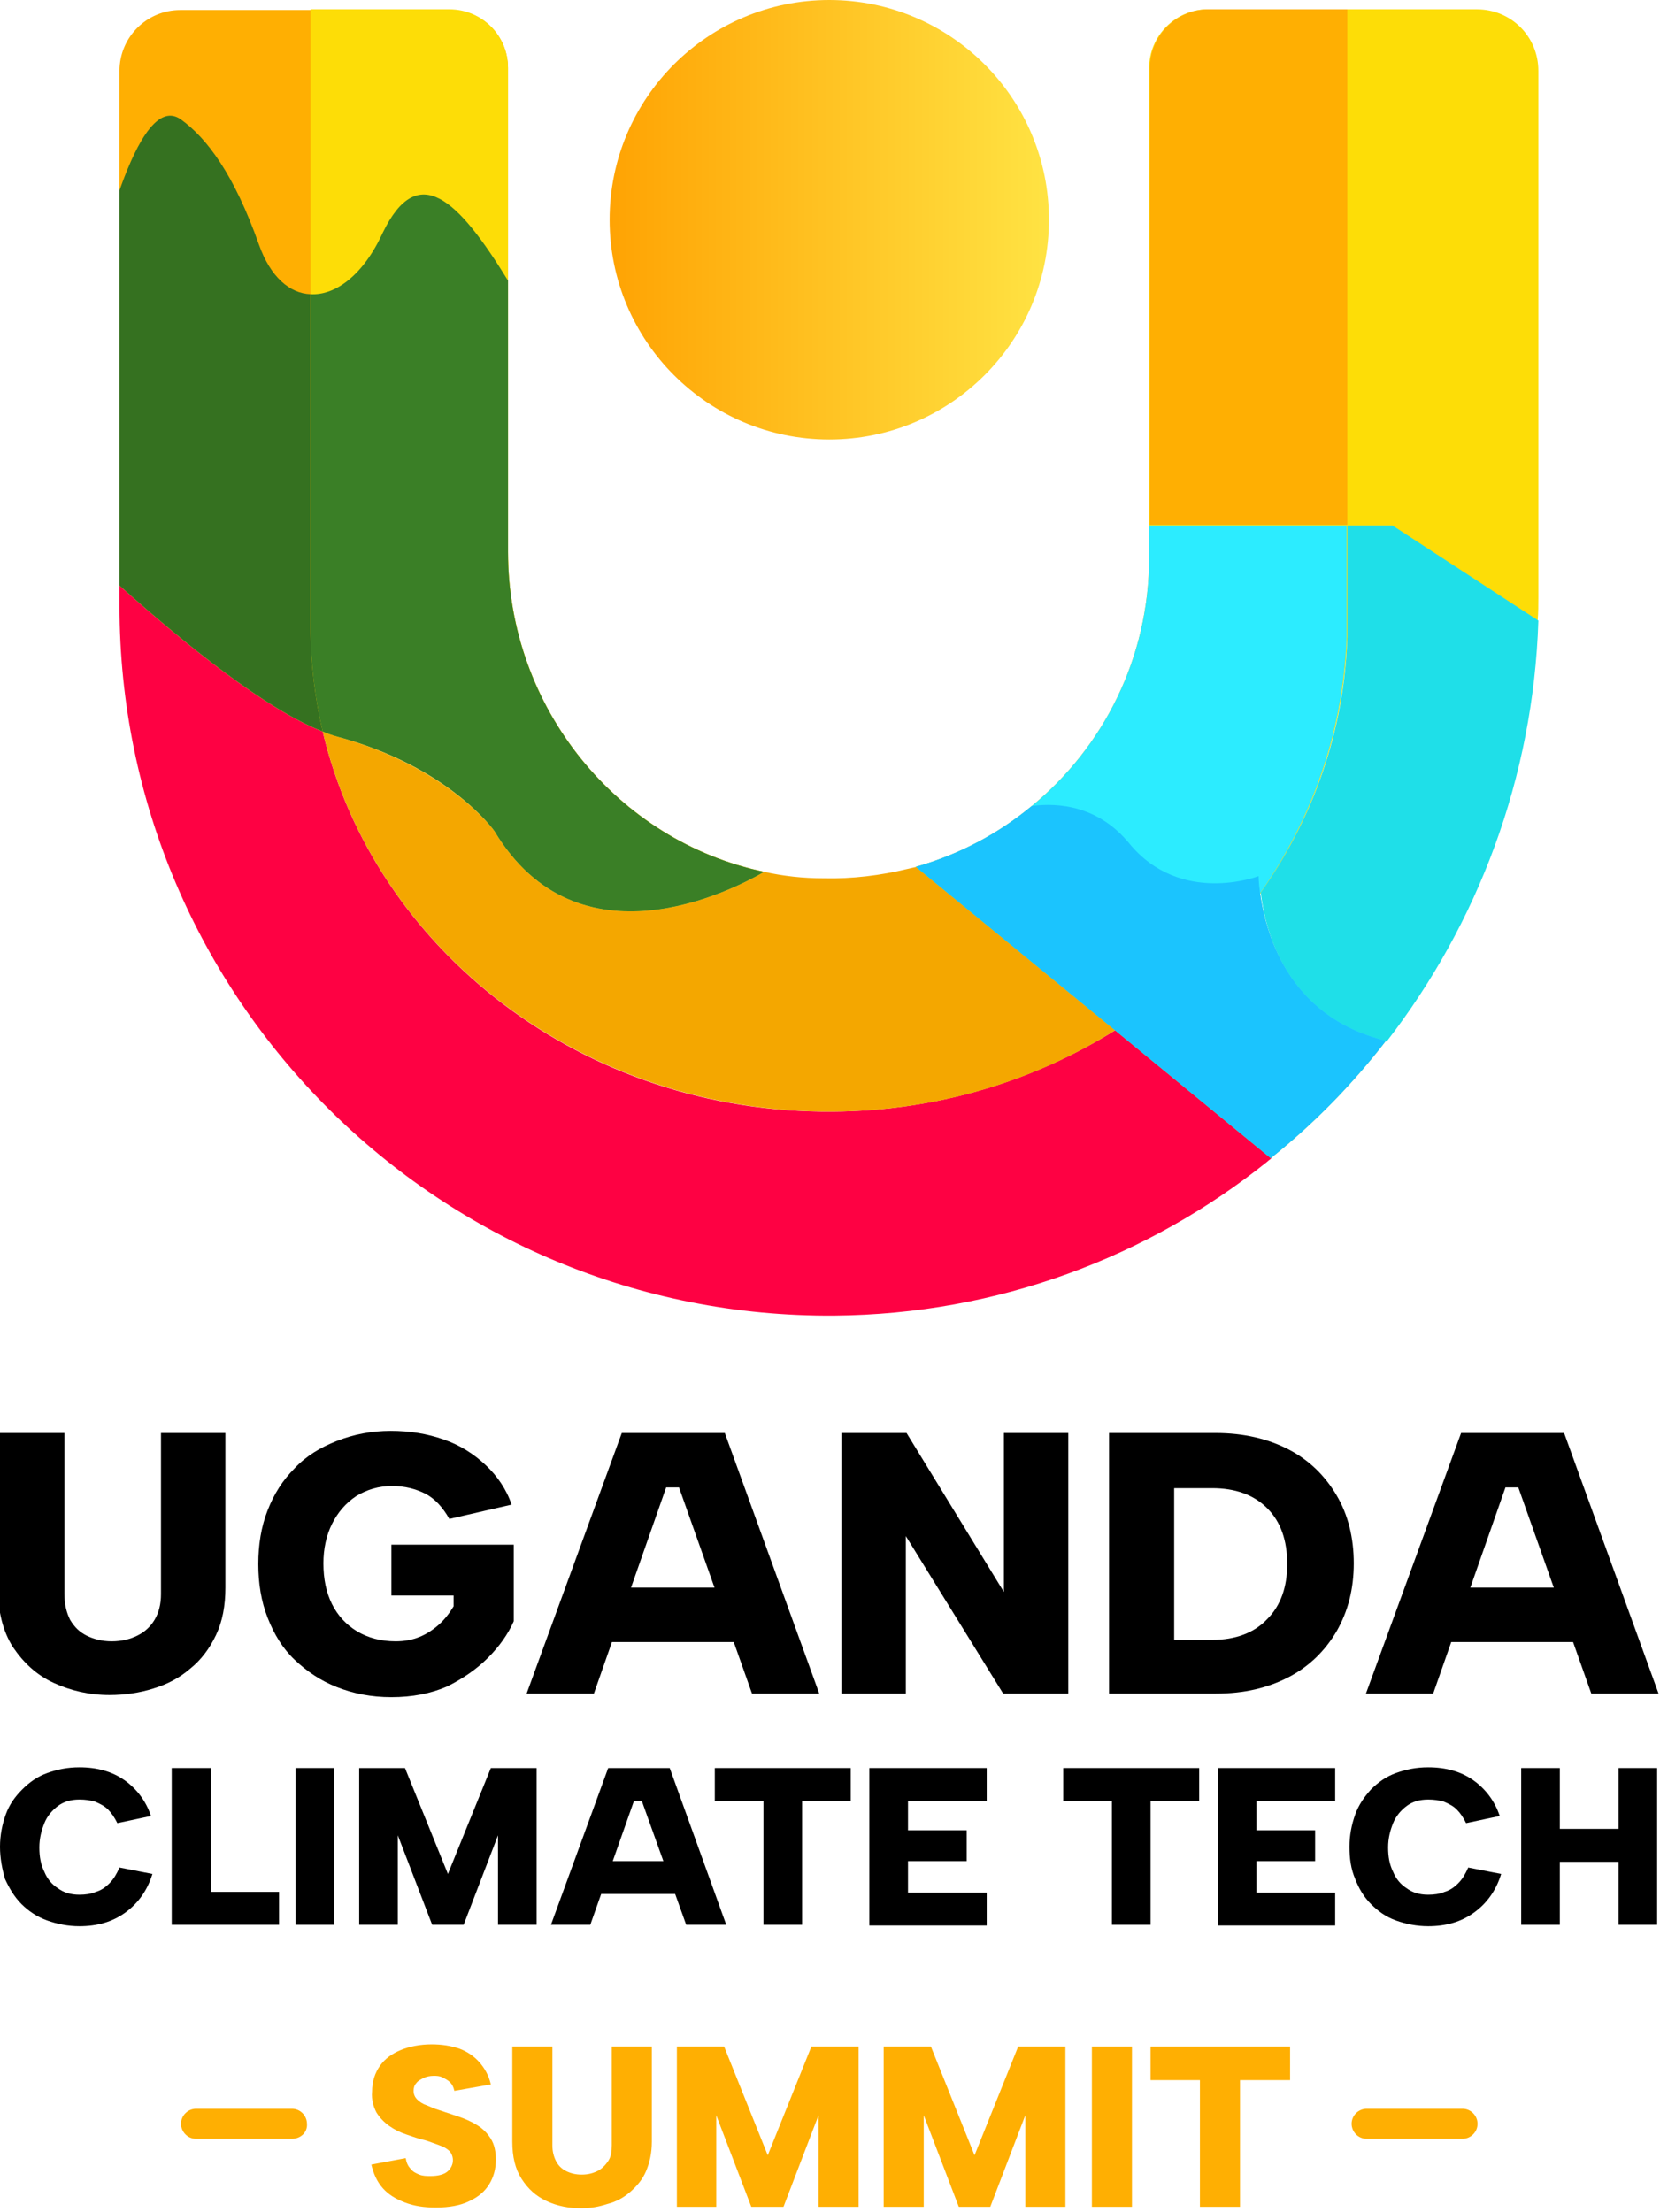<svg width="232" height="309" viewBox="0 0 232 309" fill="none" xmlns="http://www.w3.org/2000/svg">
<g clip-path="url(#clip0_27_93)">
<path d="M-4.88162e-05 200.2H9V222.7C9 224.1 9.3 225.3 9.8 226.3C10.4 227.3 11.1 228 12.1 228.5C13.1 229 14.3 229.3 15.6 229.3C17 229.3 18.2 229 19.2 228.5C20.2 228 21 227.3 21.6 226.3C22.2 225.3 22.5 224.1 22.5 222.7V200.2H31.5V221.8C31.5 224.3 31.1 226.5 30.2 228.4C29.3 230.3 28.1 231.9 26.6 233.1C25.1 234.4 23.4 235.3 21.4 235.9C19.5 236.5 17.4 236.8 15.3 236.8C12.5 236.8 9.9 236.2 7.5 235.1C5.1 234 3.3 232.3 1.8 230.1C0.4 227.9 -0.3 225.1 -0.3 221.7V200.2H-4.88162e-05Z" fill="black"/>
<path d="M62.8 212.2C61.9 210.6 60.8 209.4 59.5 208.7C58.1 208 56.6 207.6 54.8 207.6C52.9 207.6 51.3 208.1 49.8 209C48.3 210 47.2 211.3 46.4 212.9C45.6 214.5 45.2 216.4 45.2 218.4C45.2 220.6 45.6 222.5 46.4 224.1C47.2 225.7 48.4 227 49.9 227.9C51.4 228.8 53.2 229.3 55.3 229.3C56.5 229.3 57.6 229.1 58.6 228.7C59.6 228.3 60.5 227.7 61.3 227C62.1 226.3 62.8 225.4 63.4 224.4V222.9H54.7V215.8H71.8V226.5C71 228.3 69.8 230 68.2 231.6C66.6 233.2 64.7 234.5 62.5 235.6C60.2 236.6 57.6 237.1 54.7 237.1C51.9 237.1 49.4 236.6 47.1 235.7C44.8 234.8 42.9 233.5 41.2 231.9C39.5 230.3 38.3 228.3 37.4 226C36.5 223.7 36.1 221.2 36.1 218.5C36.1 215.8 36.5 213.3 37.4 211C38.3 208.7 39.5 206.8 41.2 205.1C42.8 203.4 44.8 202.2 47.1 201.3C49.4 200.4 51.9 199.9 54.6 199.9C57.3 199.9 59.7 200.3 62 201.1C64.3 201.9 66.2 203.1 67.9 204.7C69.5 206.2 70.8 208.1 71.5 210.2L62.8 212.2Z" fill="black"/>
<path d="M94.9 207.8H93.1L83 236.6H73.6L86.9 200.2H101.3L114.5 236.6H105.1L94.9 207.8ZM83.4 221.8H104.6V229.4H83.4V221.8Z" fill="black"/>
<path d="M149.3 200.2V236.6H140.2L126.6 214.6V236.6H117.6V200.2H126.7L140.3 222.4V200.2H149.3Z" fill="black"/>
<path d="M169.9 200.2C173.8 200.2 177.2 201 180.1 202.5C183 204 185.2 206.2 186.8 208.9C188.4 211.6 189.2 214.8 189.2 218.4C189.2 222 188.4 225.1 186.8 227.9C185.2 230.6 183 232.8 180.1 234.3C177.2 235.8 173.9 236.6 169.9 236.6H155V200.2H169.9ZM169.4 229.1C172.7 229.1 175.3 228.1 177.1 226.2C179 224.3 179.9 221.7 179.9 218.5C179.9 215.2 179 212.6 177.1 210.7C175.2 208.8 172.6 207.9 169.4 207.9H164.1V229.1H169.4Z" fill="black"/>
<path d="M212.2 207.8H210.4L200.3 236.6H190.9L204.2 200.2H218.6L231.8 236.6H222.4L212.2 207.8ZM200.6 221.8H221.8V229.4H200.6V221.8Z" fill="black"/>
<path d="M0 258C0 256.4 0.3 254.9 0.8 253.5C1.3 252.1 2.1 251 3.1 250C4.1 249 5.2 248.2 6.6 247.7C8 247.2 9.4 246.9 11.1 246.9C13.6 246.9 15.7 247.5 17.4 248.7C19.1 249.9 20.4 251.6 21.1 253.7L16.4 254.7C16 253.9 15.6 253.3 15.1 252.8C14.6 252.3 14 252 13.3 251.7C12.6 251.5 11.9 251.4 11.1 251.4C9.9 251.4 8.9 251.7 8.1 252.3C7.3 252.9 6.6 253.7 6.2 254.7C5.8 255.7 5.5 256.8 5.5 258.1C5.5 259.4 5.7 260.5 6.2 261.5C6.6 262.5 7.3 263.3 8.1 263.8C8.9 264.4 9.9 264.7 11.1 264.7C11.9 264.7 12.7 264.6 13.4 264.3C14.1 264.1 14.7 263.7 15.3 263.1C15.9 262.5 16.3 261.8 16.7 260.9L21.3 261.8C20.6 264.1 19.3 265.9 17.5 267.2C15.7 268.5 13.6 269.1 11.1 269.1C9.5 269.1 8 268.8 6.6 268.3C5.2 267.8 4 267 3 266C2 265 1.3 263.8 0.7 262.5C0.3 261.1 0 259.6 0 258Z" fill="black"/>
<path d="M29.5 247V264.3H39V268.9H24V247H29.5Z" fill="black"/>
<path d="M41.3 247H46.7V268.9H41.3V247Z" fill="black"/>
<path d="M55.6 268.9H50.2V247H56.6L62.6 261.8L68.6 247H75V268.9H69.6V256.4L64.8 268.9H60.4L55.6 256.4V268.9Z" fill="black"/>
<path d="M89.7 251.6H88.6L82.5 268.9H77L85 247H93.6L101.5 268.9H95.9L89.7 251.6ZM82.8 260H95.5V264.6H82.8V260Z" fill="black"/>
<path d="M99.9 247H118.9V251.6H112.1V268.9H106.7V251.6H99.9V247Z" fill="black"/>
<path d="M137.9 251.6H126.9V255.7H135.1V260H126.9V264.4H137.9V269H121.5V247H137.9V251.6Z" fill="black"/>
<path d="M148.6 247H167.6V251.6H160.8V268.9H155.4V251.6H148.6V247Z" fill="black"/>
<path d="M186.6 251.6H175.6V255.7H183.8V260H175.6V264.4H186.6V269H170.2V247H186.6V251.6Z" fill="black"/>
<path d="M188.6 258C188.6 256.4 188.9 254.9 189.4 253.5C189.9 252.1 190.7 251 191.6 250C192.6 249 193.7 248.2 195.1 247.7C196.5 247.2 197.9 246.9 199.6 246.9C202.1 246.9 204.2 247.5 205.9 248.7C207.6 249.9 208.9 251.6 209.6 253.7L204.9 254.7C204.5 253.9 204.1 253.3 203.6 252.8C203.1 252.3 202.5 252 201.8 251.7C201.1 251.5 200.4 251.4 199.6 251.4C198.4 251.4 197.4 251.7 196.6 252.3C195.8 252.9 195.1 253.7 194.7 254.7C194.3 255.7 194 256.8 194 258.1C194 259.4 194.2 260.5 194.7 261.5C195.1 262.5 195.8 263.3 196.6 263.8C197.4 264.4 198.4 264.7 199.6 264.7C200.4 264.7 201.2 264.6 201.9 264.3C202.6 264.1 203.2 263.7 203.8 263.1C204.4 262.5 204.8 261.8 205.2 260.9L209.8 261.8C209.1 264.1 207.8 265.9 206 267.2C204.2 268.5 202.1 269.1 199.6 269.1C198 269.1 196.5 268.8 195.1 268.3C193.7 267.8 192.6 267 191.6 266C190.6 265 189.9 263.8 189.4 262.5C188.8 261.1 188.6 259.6 188.6 258Z" fill="black"/>
<path d="M212.6 247H218V255.5H226.2V247H231.6V268.9H226.2V260.1H218V268.9H212.6V247Z" fill="black"/>
<path d="M56.7 301.5C56.8 302.1 57 302.6 57.4 303C57.7 303.4 58.1 303.6 58.6 303.8C59.1 304 59.6 304 60.2 304C61.2 304 62 303.8 62.5 303.4C63 303 63.3 302.4 63.3 301.8C63.3 301.3 63.1 300.8 62.8 300.5C62.5 300.2 62 299.9 61.4 299.7C60.8 299.5 60.1 299.2 59.4 299C58.5 298.8 57.7 298.5 56.8 298.2C55.9 297.9 55.1 297.5 54.4 297C53.7 296.5 53.1 295.9 52.6 295.1C52.2 294.3 51.9 293.4 52 292.2C52 290.8 52.4 289.6 53.1 288.6C53.8 287.6 54.8 286.9 56 286.4C57.2 285.9 58.7 285.6 60.3 285.6C61.8 285.6 63 285.8 64.2 286.2C65.3 286.6 66.3 287.3 67 288.1C67.7 288.9 68.3 289.9 68.6 291.2L63.5 292.1C63.4 291.6 63.2 291.2 62.9 290.9C62.6 290.6 62.2 290.4 61.8 290.2C61.4 290 61 290 60.6 290C60.1 290 59.6 290.1 59.2 290.3C58.8 290.5 58.4 290.7 58.2 291C57.9 291.3 57.8 291.7 57.8 292.1C57.8 292.6 58 293 58.3 293.3C58.6 293.6 59 293.9 59.6 294.1C60.1 294.3 60.7 294.6 61.4 294.8C62.3 295.1 63.2 295.4 64.1 295.7C65 296 65.9 296.4 66.7 296.9C67.5 297.4 68.1 298 68.6 298.8C69.1 299.6 69.3 300.6 69.3 301.7C69.3 303 69 304.1 68.4 305.1C67.8 306.1 66.9 306.9 65.6 307.5C64.4 308.1 62.8 308.4 60.9 308.4C59.3 308.4 57.9 308.2 56.6 307.7C55.3 307.2 54.3 306.6 53.5 305.7C52.7 304.8 52.2 303.7 51.9 302.4L56.7 301.5Z" fill="#FFAF02"/>
<path d="M71.6 285.9H77.2V299.7C77.2 300.6 77.4 301.3 77.7 301.9C78 302.5 78.5 303 79.1 303.3C79.7 303.6 80.4 303.8 81.3 303.8C82.2 303.8 82.9 303.6 83.5 303.3C84.1 303 84.6 302.5 85 301.9C85.4 301.3 85.5 300.6 85.5 299.7V285.9H91.1V299.2C91.1 300.8 90.8 302.1 90.3 303.3C89.8 304.5 89 305.4 88.1 306.2C87.2 307 86.1 307.6 84.9 307.9C83.7 308.3 82.5 308.5 81.2 308.5C79.5 308.5 77.9 308.2 76.4 307.5C74.9 306.8 73.8 305.8 72.9 304.4C72 303 71.6 301.3 71.6 299.2V285.9Z" fill="#FFAF02"/>
<path d="M100.2 308.3H94.6V285.9H101.2L107.3 301.1L113.4 285.9H120V308.3H114.4V295.5L109.5 308.3H105L100.1 295.5V308.3H100.2Z" fill="#FFAF02"/>
<path d="M129.1 308.3H123.5V285.9H130.1L136.2 301.1L142.3 285.9H148.9V308.3H143.3V295.5L138.4 308.3H134L129.1 295.5V308.3Z" fill="#FFAF02"/>
<path d="M152.6 285.9H158.2V308.3H152.6V285.9Z" fill="#FFAF02"/>
<path d="M160.8 285.9H180.3V290.6H173.3V308.3H167.7V290.6H160.8V285.9Z" fill="#FFAF02"/>
<path d="M40.8 298.8H27.4C26.2 298.8 25.3 297.8 25.3 296.7C25.3 295.5 26.3 294.6 27.4 294.6H40.8C42 294.6 42.9 295.6 42.9 296.7C43 297.9 42 298.8 40.8 298.8Z" fill="#FFAF02"/>
<path d="M204.4 298.8H191C189.8 298.8 188.9 297.8 188.9 296.7C188.9 295.5 189.9 294.6 191 294.6H204.4C205.6 294.6 206.5 295.6 206.5 296.7C206.5 297.9 205.5 298.8 204.4 298.8Z" fill="#FFAF02"/>
<path d="M177.7 161.8C177.5 162 177.3 162.1 177.1 162.3C160.5 175.6 139.5 183.6 116.6 183.8C61.5 184.2 16.7 139.6 16.7 84.6V81.8C26.1 90.2 37.2 99.1 45.1 102.2C52.3 132.7 81.5 155.6 116.4 155.3C131 155.2 144.5 151 155.9 143.9L177.7 161.8Z" fill="#FE0143"/>
<path d="M215 9.9V83.4C215 84.5 215 85.6 214.9 86.7L194.5 73.4H160.6V9.5C160.6 5 164.3 1.3 168.8 1.3H206.4C211.2 1.3 215 5.1 215 9.9Z" fill="#FDDD07"/>
<path d="M106.8 121.8C102.5 124.3 80.8 135.6 69.1 116.1C69.1 116.1 62.8 107.1 47.1 102.9C46.4 102.7 45.8 102.5 45.1 102.2C37.2 99.1 26.1 90.2 16.7 81.8V9.9C16.7 5.2 20.5 1.4 25.2 1.4H62.7C67.4 1.3 71 5 71 9.5V77.1C71 98.9 86.3 117.5 106.8 121.8Z" fill="#FFAF02"/>
<path d="M193.7 145.4C189 151.5 183.6 157 177.6 161.8L155.8 143.9L128 121.1C134 119.4 139.5 116.5 144.2 112.6C154.2 104.4 160.6 91.9 160.6 77.9V73.4H188.2V86.8C188.2 87.6 188.2 88.3 188.2 89.1C187.7 102.2 183.4 114.4 176.1 124.8C176.8 129.8 179.7 142 193.7 145.4Z" fill="#FFAF02"/>
<path d="M188.3 1.3V73.3H160.7V9.5C160.7 5 164.4 1.3 168.9 1.3H188.3Z" fill="#FFAF02"/>
<path d="M155.9 143.9C144.6 151 131.1 155.2 116.4 155.3C81.5 155.5 52.3 132.7 45.1 102.2C45.8 102.5 46.5 102.7 47.1 102.9C62.8 107.2 69.1 116.1 69.1 116.1C80.8 135.6 102.5 124.3 106.8 121.8C109.5 122.4 112.2 122.7 115.1 122.7C119.1 122.8 123.1 122.3 126.8 121.4C127.2 121.3 127.7 121.2 128.1 121.1L155.9 143.9Z" fill="#F4A700"/>
<path d="M106.8 121.8C102.5 124.3 80.8 135.6 69.1 116.1C69.1 116.1 62.8 107.1 47.1 102.9C46.4 102.7 45.8 102.5 45.1 102.2C44 97.5 43.4 92.6 43.4 87.6V1.3H62.8C67.4 1.3 71 5 71 9.5V77.1C71 98.9 86.3 117.5 106.8 121.8Z" fill="#FDDD07"/>
<path d="M188.3 73.4V86.8C188.3 87.6 188.3 88.3 188.3 89.1C187.8 102.2 183.5 114.4 176.2 124.8C175.1 126.3 174 127.8 172.8 129.2C169.4 133.4 165.4 137.1 161.1 140.4C161 140.5 160.8 140.6 160.7 140.7C159.2 141.8 157.6 142.9 156 143.9L128.2 121.1C134.2 119.4 139.7 116.5 144.4 112.6C154.4 104.4 160.8 91.9 160.8 77.9V73.4H188.3Z" fill="#FDDD07"/>
<path d="M115.9 61.4C132.855 61.4 146.6 47.655 146.6 30.7C146.6 13.745 132.855 0 115.9 0C98.945 0 85.2 13.745 85.2 30.7C85.2 47.655 98.945 61.4 115.9 61.4Z" fill="url(#paint0_linear_27_93)"/>
<path d="M45.1 102.2C37.2 99.1 26.1 90.2 16.7 81.8V26.6C18.5 21.5 21.7 14.1 25.3 16.7C28.9 19.3 32.7 24.3 36.2 34.2C37.8 38.7 40.5 41 43.4 41.1V87.6C43.4 92.6 44 97.5 45.1 102.2Z" fill="#357120"/>
<path d="M106.8 121.8C102.5 124.3 80.8 135.6 69.1 116.1C69.1 116.1 62.8 107.1 47.1 102.9C46.4 102.7 45.8 102.5 45.1 102.2C44 97.5 43.4 92.6 43.4 87.6V41.1C46.9 41.3 50.8 38.4 53.5 32.5C58.4 22.4 64 27.8 71 39.2V77.1C71 98.9 86.3 117.5 106.8 121.8Z" fill="#3A7F26"/>
<path d="M215 86.7C214.3 108.7 206.5 129.1 193.8 145.5C179.7 142.1 176.8 129.9 176.2 124.7C183.5 114.4 187.9 102.1 188.3 89C188.3 88.2 188.3 87.5 188.3 86.7V73.4H194.6L215 86.7Z" fill="#1FDFE8"/>
<path d="M193.7 145.4C189 151.5 183.6 157 177.6 161.8L155.8 143.9L128 121.1C134 119.4 139.5 116.5 144.2 112.6C154.2 104.4 160.6 91.9 160.6 77.9V73.4H188.2V86.8C188.2 87.6 188.2 88.3 188.2 89.1C187.7 102.2 183.4 114.4 176.1 124.8C176.8 129.8 179.7 142 193.7 145.4Z" fill="#2CECFF"/>
<path d="M193.7 145.4C189 151.5 183.6 157 177.6 161.8L155.8 143.9L128 121.1C134 119.4 139.5 116.5 144.2 112.6C148 112.1 153.5 112.6 157.8 117.8C165 126.6 175.9 122.4 175.9 122.4C175.9 122.4 175.9 123.3 176.1 124.7C176.8 129.8 179.7 142 193.7 145.4Z" fill="#1BC4FE"/>
</g>
<defs>
<linearGradient id="paint0_linear_27_93" x1="85.135" y1="30.746" x2="146.626" y2="30.746" gradientUnits="userSpaceOnUse">
<stop stop-color="#FFA303"/>
<stop offset="1" stop-color="#FFE343"/>
</linearGradient>
<clipPath id="clip0_27_93">
<rect width="231.8" height="308.6" fill="white"/>
</clipPath>
</defs>
</svg>
